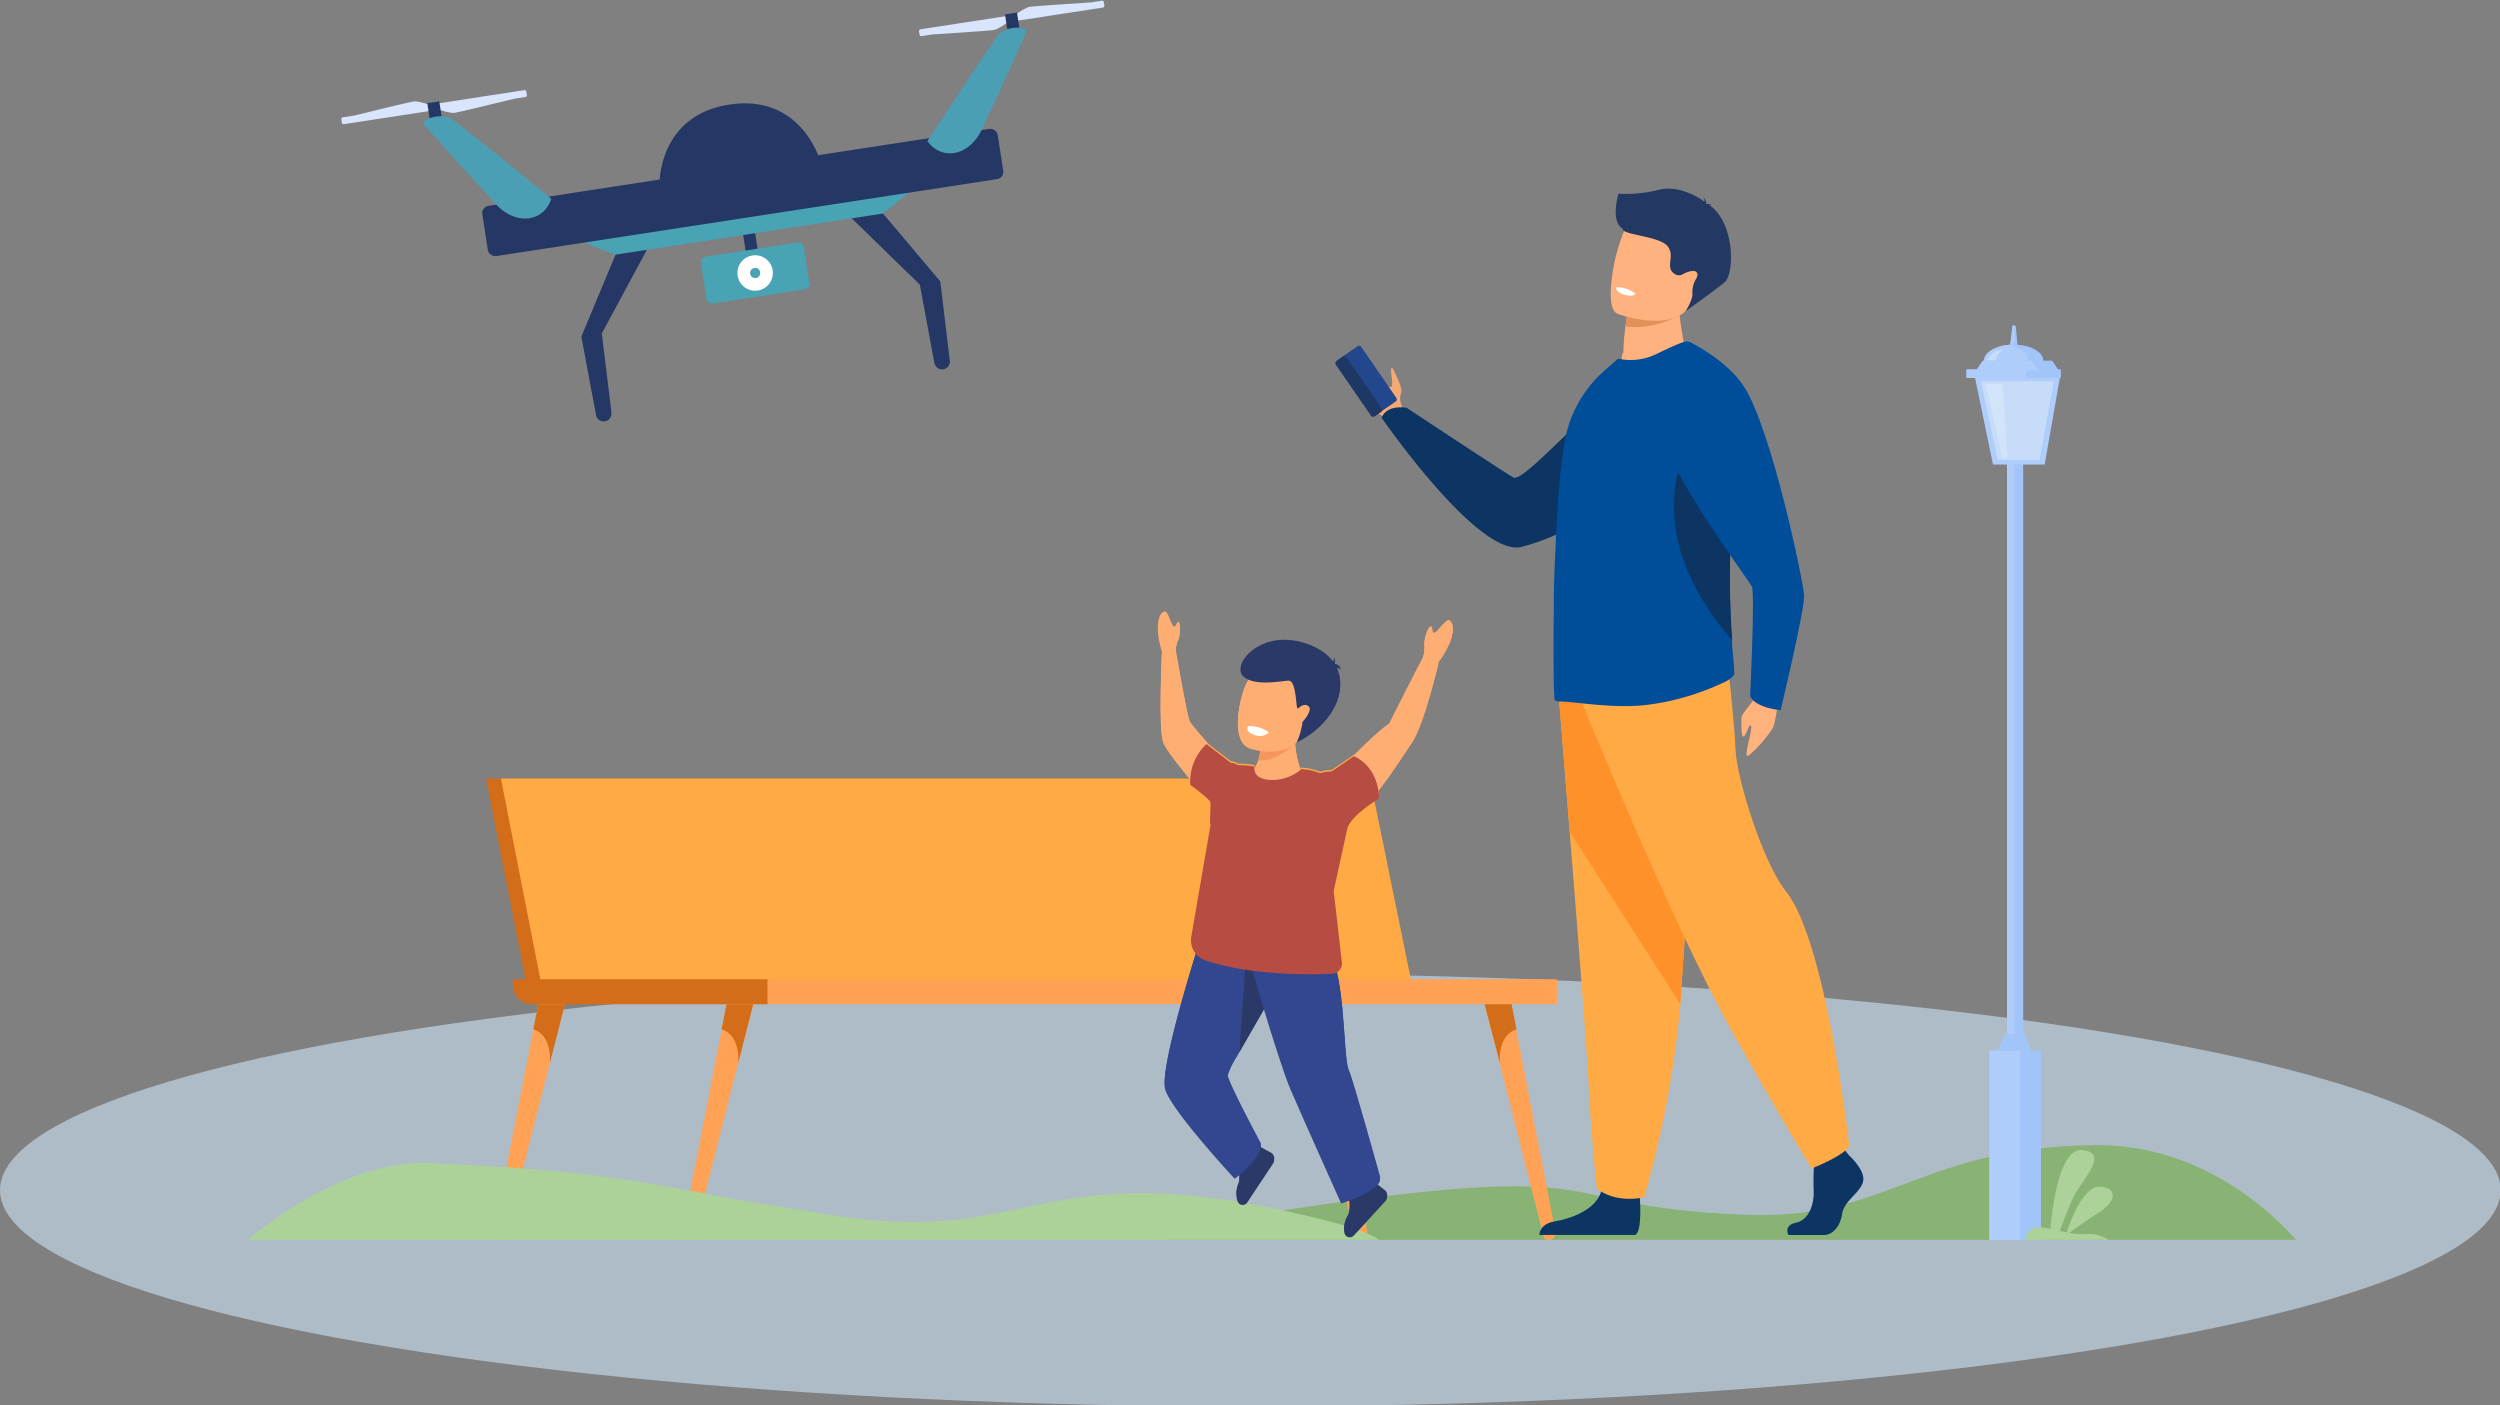 <?xml version="1.0" encoding="UTF-8" standalone="no"?>
<!-- Created with Inkscape (http://www.inkscape.org/) -->

<svg
   width="242.848mm"
   height="136.499mm"
   viewBox="0 0 242.848 136.499"
   version="1.1"
   id="svg21580"
   inkscape:version="1.2.1 (9c6d41e410, 2022-07-14)"
   sodipodi:docname="ikona-ubezpieczenie-oc-pilota-drona.svg"
   xml:space="preserve"
   xmlns:inkscape="http://www.inkscape.org/namespaces/inkscape"
   xmlns:sodipodi="http://sodipodi.sourceforge.net/DTD/sodipodi-0.dtd"
   xmlns="http://www.w3.org/2000/svg"
   xmlns:svg="http://www.w3.org/2000/svg"><rect x="0" y="0" width="242.848" height="136.499" fill="#808080" stroke="none"/><sodipodi:namedview
     id="namedview21582"
     pagecolor="#ffffff"
     bordercolor="#666666"
     borderopacity="1.0"
     inkscape:showpageshadow="2"
     inkscape:pageopacity="0.0"
     inkscape:pagecheckerboard="0"
     inkscape:deskcolor="#d1d1d1"
     inkscape:document-units="mm"
     showgrid="false"
     inkscape:zoom="0.56882514"
     inkscape:cx="598.60223"
     inkscape:cy="632.88342"
     inkscape:window-width="1920"
     inkscape:window-height="1057"
     inkscape:window-x="-8"
     inkscape:window-y="-8"
     inkscape:window-maximized="1"
     inkscape:current-layer="layer1" /><defs
     id="defs21577" /><g
     inkscape:label="Warstwa 1"
     inkscape:groupmode="layer"
     id="layer1"
     transform="translate(60.905,-104.096)"><g
       id="g4899"
       transform="translate(-348.855,-2.791)"><g
         id="g2415"
         transform="matrix(0.405,0,0,0.405,283.622,-219.075)"><ellipse
           class="cls-1"
           cx="310.579"
           cy="1090.295"
           rx="299.892"
           ry="51.888"
           id="ellipse2413"
           style="opacity:0.56;isolation:isolate;fill:#d2ebff;stroke-width:2.79" /></g><path
         id="path2417"
         style="opacity:1;fill:#89b374;fill-opacity:1;stroke-width:0.065;stroke-linecap:round;paint-order:fill markers stroke"
         d="m 491.79,218.126 c -17.143,0.038 -20.428,7.296 -34.19,6.769 -21.591,-0.826 -9.957,-6.124 -51.36,0.557 -4.437,0.716 -5.117,1.877 -5.117,1.877 h 109.854 c 0,0 -7.466,-9.228 -19.187,-9.202 z"
         sodipodi:nodetypes="sssccs" /><g
         id="g4847"
         transform="matrix(3.513,0,0,3.513,272.301,384.521)"><polygon
           class="cls-77"
           points="880.25,243.58 970.93,243.58 975.29,264.93 884.45,264.93 "
           id="polygon1308"
           style="fill:#d36d1a"
           transform="matrix(0.265,0,0,0.265,-215.373,-122.049)" /><polygon
           class="cls-27"
           points="881.81,243.58 972.48,243.58 976.84,264.93 886,264.93 "
           id="polygon1310"
           style="fill:#ffaa45"
           transform="matrix(0.265,0,0,0.265,-215.373,-122.049)" /><path
           class="cls-77"
           d="m 18.638,-51.953 h 7.093 v 0.691 h -6.567 a 0.529,0.529 0 0 1 -0.529,-0.529 v -0.164 z"
           id="path1312"
           style="fill:#d36d1a;stroke-width:0.265" /><rect
           class="cls-78"
           x="25.678"
           y="-51.953"
           width="21.828"
           height="0.691"
           id="rect1314"
           style="fill:#ffa255;stroke-width:0.265" /><path
           class="cls-78"
           d="m 20.072,-51.26 -0.413,1.619 v 0 l -1.217,4.794 a 0.14,0.14 0 0 1 -0.135,0.106 0.196,0.196 0 0 1 -0.193,-0.233 l 1.087,-5.591 0.135,-0.696 z"
           id="path1316"
           style="fill:#ffa255;stroke-width:0.265" /><path
           class="cls-77"
           d="m 19.662,-49.643 c 0.04,-0.828 -0.46,-0.923 -0.46,-0.923 l 0.135,-0.696 h 0.738 z"
           id="path1318"
           style="fill:#d36d1a;stroke-width:0.265" /><path
           class="cls-78"
           d="m 25.287,-51.26 -0.418,1.617 v 0 l -1.217,4.794 a 0.14,0.14 0 0 1 -0.135,0.106 0.196,0.196 0 0 1 -0.193,-0.233 l 1.087,-5.591 0.135,-0.696 z"
           id="path1320"
           style="fill:#ffa255;stroke-width:0.265" /><path
           class="cls-77"
           d="m 24.869,-49.643 c 0.04,-0.828 -0.46,-0.923 -0.46,-0.923 l 0.135,-0.696 h 0.738 z"
           id="path1322"
           style="fill:#d36d1a;stroke-width:0.265" /><path
           class="cls-78"
           d="m 45.506,-51.26 0.413,1.619 v 0 l 1.217,4.794 a 0.14,0.14 0 0 0 0.135,0.106 0.196,0.196 0 0 0 0.193,-0.233 l -1.087,-5.591 -0.135,-0.696 z"
           id="path1324"
           style="fill:#ffa255;stroke-width:0.265" /><path
           class="cls-77"
           d="m 45.927,-49.643 c -0.04,-0.828 0.46,-0.923 0.46,-0.923 l -0.135,-0.696 h -0.746 z"
           id="path1326"
           style="fill:#d36d1a;stroke-width:0.265" /><path
           class="cls-78"
           d="m 40.302,-51.26 0.413,1.619 v 0 l 1.217,4.794 a 0.14,0.14 0 0 0 0.135,0.106 0.196,0.196 0 0 0 0.193,-0.233 l -1.087,-5.591 -0.135,-0.696 z"
           id="path1328"
           style="fill:#ffa255;stroke-width:0.265" /><path
           class="cls-77"
           d="m 40.712,-49.643 c -0.04,-0.828 0.46,-0.923 0.46,-0.923 l -0.135,-0.696 h -0.738 z"
           id="path1330"
           style="fill:#d36d1a;stroke-width:0.265" /></g><g
         id="g2453"
         transform="translate(363.327,0.468)"><path
           class="cls-71"
           d="m 120.64,140.38 h -0.778 v -0.062 l 0.249,-2.177 a 0.14,0.14 0 0 1 0.14,-0.124 v 0 a 0.218,0.218 0 0 1 0.194,0.194 z"
           id="path2419"
           style="fill:#a2c5f9;stroke-width:0.778" /><path
           class="cls-72"
           d="m 119.902,139.906 v 0 l 0.202,-1.75 a 0.14,0.14 0 0 1 0.14,-0.124 v 0 0 a 0.218,0.218 0 0 1 0.054,0.148 v 1.26 a 0.443,0.443 0 0 1 -0.397,0.467 z"
           id="path2421"
           style="fill:#afcdfb;stroke-width:0.778" /><rect
           class="cls-71"
           x="119.583"
           y="150.084"
           width="1.571"
           height="69.483"
           id="rect2423"
           style="fill:#a2c5f9;stroke-width:0.778" /><rect
           class="cls-72"
           x="119.583"
           y="150.084"
           width="0.723"
           height="69.483"
           id="rect2425"
           style="fill:#afcdfb;stroke-width:0.778" /><rect
           class="cls-71"
           x="117.865"
           y="208.479"
           width="5.015"
           height="18.382"
           id="rect2427"
           style="fill:#a2c5f9;stroke-width:0.778" /><rect
           class="cls-72"
           x="117.865"
           y="208.479"
           width="2.986"
           height="18.382"
           id="rect2429"
           style="fill:#afcdfb;stroke-width:0.778" /><path
           class="cls-71"
           d="m 123.105,141.453 c 0,0.855 -1.291,1.555 -2.877,1.555 h -0.358 c -1.423,-0.093 -2.519,-0.778 -2.519,-1.555 0,-0.778 1.104,-1.446 2.519,-1.555 h 0.358 c 1.594,0 2.877,0.692 2.877,1.555 z"
           id="path2431"
           style="fill:#a2c5f9;stroke-width:0.778" /><path
           class="cls-72"
           d="m 121.62,141.453 c 0,0.692 -0.723,1.283 -1.75,1.555 -1.423,-0.093 -2.519,-0.778 -2.519,-1.555 0,-0.778 1.104,-1.446 2.519,-1.555 1.057,0.265 1.75,0.863 1.75,1.555 z"
           id="path2433"
           style="fill:#afcdfb;stroke-width:0.778" /><polygon
           class="cls-72"
           points="843.5,195.25 837.05,195.25 834.78,184.3 845.42,184.3 "
           id="polygon2435"
           style="fill:#afcdfb"
           transform="matrix(0.778,0,0,0.778,-533.003,-0.359)" /><rect
           class="cls-71"
           x="115.648"
           y="142.308"
           width="9.167"
           height="0.816"
           id="rect2437"
           style="fill:#a2c5f9;stroke-width:0.778" /><rect
           class="cls-72"
           x="115.648"
           y="142.308"
           width="5.762"
           height="0.816"
           id="rect2439"
           style="fill:#afcdfb;stroke-width:0.778" /><path
           class="cls-71"
           d="m 118.689,208.479 h 3.204 l -0.467,-1.423 a 0.311,0.311 0 0 0 -0.295,-0.21 h -1.501 a 0.404,0.404 0 0 0 -0.373,0.249 z"
           id="path2441"
           style="fill:#a2c5f9;stroke-width:0.778" /><polygon
           class="cls-73"
           points="835.54,184.84 844.63,184.84 842.86,194.67 837.64,194.67 "
           id="polygon2443"
           style="fill:#c7dcf9"
           transform="matrix(0.778,0,0,0.778,-533.003,-0.359)" /><path
           class="cls-73"
           d="m 117.538,141.539 c 0,0 0.537,-1.174 1.602,-1.143 0,0 -0.676,0.599 -0.614,1.143 0.062,0.544 -0.988,0 -0.988,0 z"
           id="path2445"
           style="fill:#c7dcf9;stroke-width:0.778" /><polygon
           class="cls-71"
           points="845.24,183.48 834.96,183.48 835.8,182.28 844.44,182.28 "
           id="polygon2447"
           style="fill:#a2c5f9"
           transform="matrix(0.778,0,0,0.778,-533.003,-0.359)" /><polygon
           class="cls-72"
           points="842.71,183.48 834.96,183.48 835.8,182.28 841.91,182.28 "
           id="polygon2449"
           style="fill:#afcdfb"
           transform="matrix(0.778,0,0,0.778,-533.003,-0.359)" /><polygon
           class="cls-74"
           points="836.14,185.18 838.23,185.18 838.84,194.37 838.23,194.37 "
           id="polygon2451"
           style="fill:#d2e4f9"
           transform="matrix(0.778,0,0,0.778,-533.003,-0.359)" /></g><path
         class="cls-79"
         d="m 492.767,227.329 h -7.892 c -0.42,-0.358 0.295,-1.174 1.05,-1.221 a 4.611,4.611 0 0 1 1.205,0.148 c 0.117,-1.446 0.778,-7.923 3.11,-7.651 2.628,0.303 0,2.854 -0.778,4.37 a 36.11,36.11 0 0 0 -1.415,3.491 l 0.661,0.14 c 0.35,-1.065 1.664,-4.665 3.312,-4.448 1.936,0.257 1.151,1.695 -0.225,2.543 -1.011,0.622 -2.247,1.516 -2.838,1.944 a 8.382,8.382 0 0 0 1.555,0.132 3.328,3.328 0 0 1 2.255,0.552 z"
         id="path2455"
         style="fill:#acd299;fill-opacity:1;stroke-width:0.778" /><g
         id="g2493"
         transform="matrix(0.869,0,0,0.869,588.488,-211.611)"><path
           class="cls-22"
           d="m -157.278,407.223 c -0.111,1.802 -2.466,1.601 -5.295,0.956 -2.829,-0.644 -1.802,-2.315 -1.802,-2.315 0,0 0,-1.278 0.221,-2.819 0.07,-0.554 0.151,-1.147 0.251,-1.731 0,-0.282 0.101,-0.564 0.171,-0.825 0.372,-1.59 5.647,-0.06 5.607,0.372 -0.101,1.158 0.735,4.942 0.846,6.362 z"
           id="path2457"
           style="fill:#ffb27d;stroke-width:1.007" /><path
           class="cls-20"
           d="m -158.093,401.717 a 9.794,9.794 0 0 1 -6.04,1.288 c 0.07,-0.554 0.151,-1.148 0.251,-1.731 0.695,-0.171 1.278,-0.272 1.278,-0.272 z"
           id="path2459"
           style="fill:#e2915a;stroke-width:1.007" /><path
           class="cls-22"
           d="m -156.482,399.844 c -1.238,3.422 -5.778,2.547 -7.7,2.013 -0.544,-0.151 -0.876,-0.282 -0.876,-0.282 -0.594,-0.272 -0.785,-1.309 -0.725,-2.627 a 20.333,20.333 0 0 1 1.721,-7.157 c 0.886,-1.329 2.366,-2.688 6.764,-0.805 4.399,1.882 2.406,4.479 0.815,8.858 z"
           id="path2461"
           style="fill:#ffb27d;stroke-width:1.007" /><path
           class="cls-19"
           d="m -153.08,398.083 c -1.389,1.127 -4.369,3.231 -4.369,3.231 a 5.405,5.405 0 0 0 0.735,-1.52 1.5,1.5 0 0 0 0.05,-0.513 2.839,2.839 0 0 1 0.403,-1.58 c 0.181,-0.292 0.251,-0.604 0,-0.815 -0.251,-0.212 -1.007,0 -1.439,0.262 a 0.856,0.856 0 0 1 -0.926,0 v 0 c -1.188,-0.745 0.121,-2.013 -0.835,-3.141 -0.956,-1.127 -5.134,-1.238 -4.973,-1.913 -1.419,-0.805 -0.523,-3.775 -0.503,-3.926 a 15.391,15.391 0 0 0 4.59,-0.453 c 2.074,-0.523 4.359,0.805 5.033,1.359 a 1.158,1.158 0 0 0 -0.111,-0.503 1.077,1.077 0 0 1 0.312,0.674 c 0,0 0,0.05 0,0.06 a 1.379,1.379 0 0 1 0.654,0.151 c 0,0 -0.181,-0.06 -0.262,0 v 0 c 2.829,2.033 2.788,7.69 1.641,8.627 z"
           id="path2463"
           style="fill:#233862;stroke-width:1.007" /><path
           class="cls-15"
           d="m -163.035,399.351 c 0,0 -0.221,0.433 -1.339,0.07 0,0 -0.936,-0.302 -0.785,-0.795 a 3.171,3.171 0 0 1 2.124,0.725 z"
           id="path2465"
           style="fill:#ffffff;stroke-width:1.007" /><path
           style="fill:#f6a975;fill-opacity:1;stroke:none;stroke-width:0.05;stroke-linecap:butt;stroke-linejoin:miter;stroke-miterlimit:4;stroke-dasharray:none;stroke-opacity:1"
           d="m -189.112,411.973 c -0.455,-0.918 -0.075,-1.492 -0.063,-1.753 0.026,-0.56 -0.998,-2.657 -1.079,-2.634 -0.302,0.087 0.239,1.982 -0.05,2.167 -0.337,0.216 -2.162,-1.105 -2.569,-0.343 -1.054,1.972 0.763,3.336 2.246,3.91 0.733,-0.266 1.231,-0.734 1.514,-1.348 z"
           id="path2467"
           sodipodi:nodetypes="cssssccc" /><rect
           style="fill:#23478d;fill-opacity:1;stroke:none;stroke-width:0.056;stroke-linecap:round;stroke-linejoin:round;stroke-miterlimit:4;stroke-dasharray:none"
           id="rect2469"
           width="7.504"
           height="3.261"
           x="224.009"
           y="389.176"
           ry="0.25"
           transform="rotate(55.499)" /><rect
           style="fill:#1d3864;fill-opacity:1;stroke:none;stroke-width:0.037;stroke-linecap:round;stroke-linejoin:round;stroke-miterlimit:4;stroke-dasharray:none"
           id="rect2471"
           width="7.504"
           height="1.463"
           x="225.796"
           y="391.454"
           ry="0.283"
           transform="matrix(0.568,0.823,-0.827,0.563,0,0)" /><path
           class="cls-41"
           d="m -146.965,443.912 c 0,0 -0.35,3.36 -0.725,3.999 a 14.308,14.308 0 0 1 -2.686,3.07 c -0.691,0.401 0.418,-2.677 0.281,-3.274 -0.136,-0.597 -0.563,1.091 -0.853,1.134 -0.29,0.043 -0.222,-1.484 -0.239,-2.038 -0.016,-0.554 1.475,-1.919 2.004,-3.104 0.529,-1.185 2.217,0.213 2.217,0.213 z"
           id="path2473"
           style="fill:#ffb27b;stroke-width:0.853" /><path
           class="cls-42"
           d="m -157.504,409.421 a 25.785,25.785 0 0 1 -18.179,18.205 c -4.801,1.398 -15.715,-14.41 -15.715,-14.41 0,0 0.384,-1.458 2.788,-1.126 0,0 10.624,7.035 11.937,7.793 1.185,0.674 8.987,-8.714 12.551,-10.232 a 9.081,9.081 0 0 1 6.617,-0.23 z"
           id="path2475"
           style="fill:#0c3563;stroke-width:0.853" /><path
           class="cls-42"
           d="m -139.137,495.677 c 0,0 1.91,1.705 1.535,2.976 -0.375,1.27 -2.098,2.063 -2.328,3.573 -0.23,1.509 -1.16,2.336 -2.004,2.336 h -3.99 c 0,0 -0.614,-1.066 0.853,-1.381 1.467,-0.316 2.055,-2.098 1.961,-3.752 a 29.068,29.068 0 0 1 0.136,-3.854 l 3.163,-0.733 z"
           id="path2477"
           style="fill:#0c3563;stroke-width:0.853" /><path
           class="cls-42"
           d="m -162.552,500.179 c 0,0 0.341,3.965 -0.495,4.374 h -10.727 c 0,0 0,-1.236 1.705,-1.509 1.705,-0.273 4.749,-1.288 5.261,-3.53 0.512,-2.243 4.255,0.665 4.255,0.665 z"
           id="path2479"
           style="fill:#0c3563;stroke-width:0.853" /><path
           class="cls-15"
           d="m -171.607,444.185 c 0,0 0.563,6.949 1.228,15.297 0.904,11.349 1.987,25.282 2.098,27.925 0.188,4.587 0.929,11.937 0.929,11.937 0,0 1.765,1.705 5.304,1.006 a 118.342,118.342 0 0 0 4.05,-21.547 v -0.546 c 0.853,-11.272 2.14,-35.019 2.14,-35.019 z"
           id="path2481"
           style="fill:#ffaa45;stroke-width:0.853" /><path
           class="cls-11"
           d="m -171.607,444.185 c 0,0 0.563,6.949 1.228,15.297 l 12.389,19.304 v -0.546 c 0.853,-11.272 2.14,-35.019 2.14,-35.019 z"
           id="path2483"
           style="fill:#ff912b;stroke-width:0.853" /><path
           class="cls-15"
           d="m -169.023,445.012 c 0,0 10.232,25.162 16.9,36.989 6.668,11.827 8.8,15.126 8.8,15.126 0,0 3.837,-1.509 4.187,-2.558 0,0 -2.558,-22.826 -7.052,-28.394 -2.558,-3.146 -5.517,-12.585 -5.653,-15.885 -0.136,-3.3 -0.904,-9.831 -0.904,-9.831 z"
           id="path2485"
           style="fill:#ffaa45;stroke-width:0.853" /><path
           class="cls-43"
           d="m -151.979,441.763 c 0,0.426 -0.853,0.904 -1.288,1.083 a 28.138,28.138 0 0 1 -8.825,2.498 c -3.684,0.375 -8.041,-0.452 -9.541,-0.418 a 0.622,0.622 0 0 1 -0.409,-0.162 c -0.111,-0.077 -0.188,-4.519 -0.111,-10.104 0,-0.222 0,-0.452 0,-0.674 v -0.077 c 0,-2.183 0.111,-4.477 0.213,-6.762 0.213,-5.031 0.614,-9.882 1.288,-12.56 a 13.643,13.643 0 0 1 4.314,-6.779 l 1.373,-1.202 a 6.617,6.617 0 0 0 4.263,-0.512 c 1.594,-0.767 3.3,-1.594 3.581,-1.381 2.08,1.518 3.487,4.937 4.263,9.303 v 0.068 a 48.543,48.543 0 0 1 0.614,8.22 c 0,1.083 0,2.2 -0.094,3.3 a 98.193,98.193 0 0 0 0.102,12.483 c 0,0.605 0.077,1.16 0.111,1.654 0.085,0.861 0.128,1.543 0.145,2.021 z"
           id="path2487"
           style="fill:#004d99;stroke-width:0.853" /><path
           class="cls-42"
           d="m -152.217,438.071 c -11.434,-13.199 -4.34,-22.792 -4.34,-22.792 l 3.718,-1.202 a 48.543,48.543 0 0 1 0.614,8.22 c 0,1.083 0,2.2 -0.094,3.3 a 98.193,98.193 0 0 0 0.102,12.475 z"
           id="path2489"
           style="fill:#0c3563;stroke-width:0.853" /><path
           class="cls-43"
           d="m -157.086,404.672 c 0,0 4.161,1.97 6.156,5.005 3.095,4.698 6.685,21.837 6.753,23.423 0.068,1.586 -2.618,12.79 -2.618,12.79 0,0 -2.72,-0.179 -3.411,-1.552 0,0 0.546,-11.511 0.196,-12.253 -0.35,-0.742 -11.358,-15.442 -10.121,-18.571 1.236,-3.129 3.044,-8.842 3.044,-8.842 z"
           id="path2491"
           style="fill:#004d99;stroke-width:0.853" /></g><g
         id="g2529"
         transform="matrix(0.677,-0.104,0.104,0.677,577.442,-225.3)"><path
           id="path2495"
           style="fill:#d9e5fd;fill-opacity:1;stroke:none;stroke-width:0.065;stroke-linecap:round;stroke-dasharray:none;paint-order:fill markers stroke"
           d="m -352.742,440.798 c -0.591,0.01 -6.965,-0.551 -8.64,-0.7 h -1.62 c -0.13,0 -0.234,-0.105 -0.234,-0.234 v -0.514 c 0,-0.13 0.105,-0.234 0.234,-0.234 h 12.675 c 0.13,0 0.234,0.105 0.234,0.234 v 0.514 c 0,0.13 -0.104,0.234 -0.234,0.234 h -0.451 c -0.342,0.174 -1.402,0.69 -1.965,0.7 z" /><path
           id="path2497"
           style="fill:#d9e5fd;fill-opacity:1;stroke:none;stroke-width:0.065;stroke-linecap:round;stroke-dasharray:none;paint-order:fill markers stroke"
           d="m -347.197,438.315 c 0.591,-0.01 6.965,0.551 8.64,0.7 h 1.62 c 0.13,0 0.234,0.105 0.234,0.234 v 0.514 c 0,0.13 -0.105,0.234 -0.234,0.234 h -12.675 c -0.13,0 -0.234,-0.105 -0.234,-0.234 v -0.514 c 0,-0.13 0.104,-0.234 0.234,-0.234 h 0.451 c 0.342,-0.174 1.402,-0.69 1.965,-0.7 z" /><rect
           style="fill:#253764;fill-opacity:1;stroke-width:1.758;stroke-linecap:round;paint-order:fill markers stroke"
           id="rect2499"
           width="1.72"
           height="2.512"
           x="-350.822"
           y="438.851" /><rect
           style="fill:#253764;fill-opacity:1;stroke-width:1.758;stroke-linecap:round;paint-order:fill markers stroke"
           id="rect2501"
           width="1.72"
           height="2.512"
           x="-392.275"
           y="463.986" /><path
           id="path2503"
           style="fill:#253764;fill-opacity:1;stroke-width:1.835;stroke-linecap:round;paint-order:fill markers stroke"
           d="m -372.534,463.606 6.89,11.282 v 0 l -0.367,11.175 c 0.004,0.035 0.005,0.069 0.006,0.104 5e-5,0.613 -0.496,1.109 -1.109,1.109 -0.613,6e-5 -1.109,-0.497 -1.109,-1.109 h -0.009 l -0.35,-11.279 -8.518,-11.282 z"
           sodipodi:nodetypes="cccccsccccc" /><path
           id="path2505"
           style="fill:#253764;fill-opacity:1;stroke-width:1.835;stroke-linecap:round;paint-order:fill markers stroke"
           d="m -410.26,463.606 -6.89,11.282 v 0 l 0.367,11.175 c -0.004,0.035 -0.005,0.069 -0.006,0.104 -5e-5,0.613 0.496,1.109 1.109,1.109 0.613,6e-5 1.109,-0.497 1.109,-1.109 h 0.009 l 0.35,-11.279 8.518,-11.282 z"
           sodipodi:nodetypes="cccccsccccc" /><path
           id="path2507"
           style="fill:#48a3b4;fill-opacity:1;stroke-width:0.566;stroke-linecap:round;paint-order:fill markers stroke"
           d="m -415.611,461.239 h 48.391 l -5,2.896 h -38.391 z"
           sodipodi:nodetypes="ccccc" /><rect
           style="fill:#253764;fill-opacity:1;stroke-width:1.694;stroke-linecap:round;paint-order:fill markers stroke"
           id="rect2509"
           width="73.957"
           height="7.21"
           x="-428.394"
           y="454.558"
           ry="1.027" /><path
           id="path2511"
           style="fill:#253764;fill-opacity:1;stroke-width:0.839;stroke-linecap:round;paint-order:fill markers stroke"
           d="m -391.415,445.549 c 10.19,0 11.469,9.538 11.469,9.538 h -22.937 c 0,0 1.279,-9.538 11.469,-9.538 z"
           sodipodi:nodetypes="zccz" /><rect
           style="fill:#48a3b4;fill-opacity:1;stroke-width:2.131;stroke-linecap:round;paint-order:fill markers stroke"
           id="rect2513"
           width="14.756"
           height="6.712"
           x="-398.793"
           y="466.361"
           ry="0.754" /><circle
           style="fill:#ffffff;fill-opacity:1;stroke-width:2.431;stroke-linecap:round;paint-order:fill markers stroke"
           id="circle2515"
           cx="-391.415"
           cy="469.717"
           r="2.514" /><circle
           style="fill:#48a3b4;fill-opacity:1;stroke-width:0.69;stroke-linecap:round;paint-order:fill markers stroke"
           id="circle2517"
           cx="-391.415"
           cy="469.717"
           r="0.713" /><path
           style="fill:#4b9fb4;fill-opacity:1;stroke:none;stroke-width:0.102;stroke-linecap:butt;stroke-linejoin:miter;stroke-dasharray:none;stroke-opacity:1"
           d="m -352.374,441.746 c -3.583,3.765 -7.805,8.475 -12.06,13.189 1.424,2.857 5.072,3.139 7.567,0 2.977,-4.377 5.797,-8.683 8.692,-13.189 0.485,-0.754 -2.938,-1.402 -4.199,0 z"
           id="path2519"
           sodipodi:nodetypes="cccsc" /><path
           id="path2521"
           style="fill:#d9e5fd;fill-opacity:1;stroke:none;stroke-width:0.065;stroke-linecap:round;stroke-dasharray:none;paint-order:fill markers stroke"
           d="m -430.076,440.798 c 0.591,0.01 6.965,-0.551 8.64,-0.7 h 1.62 c 0.13,0 0.234,-0.105 0.234,-0.234 v -0.514 c 0,-0.13 -0.105,-0.234 -0.234,-0.234 h -12.675 c -0.13,0 -0.234,0.105 -0.234,0.234 v 0.514 c 0,0.13 0.104,0.234 0.234,0.234 h 0.451 c 0.342,0.174 1.402,0.69 1.965,0.7 z" /><path
           id="path2523"
           style="fill:#d9e5fd;fill-opacity:1;stroke:none;stroke-width:0.065;stroke-linecap:round;stroke-dasharray:none;paint-order:fill markers stroke"
           d="m -435.621,438.315 c -0.591,-0.01 -6.965,0.551 -8.64,0.7 h -1.62 c -0.13,0 -0.234,0.105 -0.234,0.234 v 0.514 c 0,0.13 0.105,0.234 0.234,0.234 h 12.675 c 0.13,0 0.234,-0.105 0.234,-0.234 v -0.514 c 0,-0.13 -0.104,-0.234 -0.234,-0.234 h -0.451 c -0.342,-0.174 -1.402,-0.69 -1.965,-0.7 z" /><rect
           style="fill:#253764;fill-opacity:1;stroke-width:1.758;stroke-linecap:round;paint-order:fill markers stroke"
           id="rect2525"
           width="1.72"
           height="2.512"
           x="431.996"
           y="438.851"
           transform="scale(-1,1)" /><path
           style="fill:#4b9fb4;fill-opacity:1;stroke:none;stroke-width:0.102;stroke-linecap:butt;stroke-linejoin:miter;stroke-dasharray:none;stroke-opacity:1"
           d="m -430.452,441.746 c 3.583,3.765 7.805,8.475 12.06,13.189 -1.424,2.857 -5.072,3.139 -7.567,0 -2.977,-4.377 -5.797,-8.683 -8.692,-13.189 -0.485,-0.754 2.938,-1.402 4.199,0 z"
           id="path2527"
           sodipodi:nodetypes="cccsc" /></g><path
         id="path2557"
         style="opacity:1;fill:#acd299;stroke-width:0.065;stroke-linecap:round;paint-order:fill markers stroke"
         d="m 329.608,219.87 c 20.98,0.856 23.343,2.757 36.981,4.676 22.527,4.265 21.004,-6.473 50.197,0.906 4.357,1.101 5.117,1.877 5.117,1.877 H 312.049 c 0,0 8.755,-7.817 17.559,-7.458 z"
         sodipodi:nodetypes="scsccs" /><g
         id="g2597"
         transform="matrix(2.656,0,0,2.656,487.818,-822.446)"><path
           class="cls-26"
           d="m -30,392.578 a 0.775,0.775 0 0 1 0.037,0.611 0.844,0.844 0 0 0 -0.021,0.595 0.198,0.198 0 0 0 0.349,0.042 l 0.945,-1.423 a 0.246,0.246 0 0 0 -0.09,-0.355 c -0.114,-0.058 -0.243,-0.13 -0.341,-0.188 a 0.728,0.728 0 0 0 -0.516,-0.029 z"
           id="path2559"
           style="fill:#2a3967;stroke-width:0.265" /><path
           class="cls-33"
           d="m -32.63,389.699 c 0.251,0.794 2.54,3.257 2.54,3.257 0,0 0.979,-0.72 0.955,-1.238 0,0 -1.206,-2.246 -1.22,-2.521 a 3.268,3.268 0 0 1 0.344,-0.712 l 0.09,-0.159 v 0 c 0.362,-0.643 0.881,-1.521 1.289,-2.257 l 0.029,-0.053 c 0.365,-0.661 0.63,-1.191 0.595,-1.307 -0.106,-0.333 -3.246,-0.781 -3.246,-0.781 0,0 -1.622,4.985 -1.376,5.771 z"
           id="path2561"
           style="fill:#32478f;stroke-width:0.265" /><path
           class="cls-26"
           d="m -29.92,388.329 c 0.362,-0.643 0.881,-1.521 1.289,-2.257 l 0.029,-0.053 v -0.794 l -1.087,-0.167 z"
           id="path2563"
           style="fill:#2a3967;stroke-width:0.265" /><path
           class="cls-26"
           d="m -25.962,393.345 c 0,0 0.172,0.712 0,1.011 a 0.844,0.844 0 0 0 -0.114,0.585 0.198,0.198 0 0 0 0.339,0.095 l 1.156,-1.259 a 0.246,0.246 0 0 0 -0.034,-0.362 c -0.101,-0.077 -0.22,-0.167 -0.307,-0.238 a 0.728,0.728 0 0 0 -0.503,-0.111 z"
           id="path2565"
           style="fill:#2a3967;stroke-width:0.265" /><path
           class="cls-33"
           d="m -29.722,384.397 c 0,0 1.217,4.233 1.672,5.292 0.315,0.741 1.852,4.17 1.852,4.17 0,0 1.521,-0.463 1.418,-0.934 0,0 -0.971,-3.516 -1.146,-3.913 -0.225,-0.516 -0.085,-4.027 -0.942,-4.657 -0.857,-0.63 -2.855,0.042 -2.855,0.042 z"
           id="path2567"
           style="fill:#32478f;stroke-width:0.265" /><path
           class="cls-20"
           d="m -29.714,378.55 c 0,0 -1.924,-2.027 -2.029,-2.291 -0.106,-0.265 -0.508,-2.59 -0.508,-2.59 l -0.5,0.018 c 0,0 -0.132,2.738 0.034,3.289 0.167,0.55 2.426,3.014 2.426,3.014 z"
           id="path2569"
           style="fill:#ffae73;stroke-width:0.265" /><path
           class="cls-20"
           d="m -29.354,377.957 a 1.135,1.135 0 0 0 0.138,-0.296 2.117,2.117 0 0 0 0.079,-0.68 2.424,2.424 0 0 0 -0.026,-0.296 l 1.323,-0.545 a 4.135,4.135 0 0 0 -0.042,0.894 3.331,3.331 0 0 0 0.206,1.013 l -0.024,0.061 q 0.222,0.042 0.471,0.098 l -1.714,0.905 -0.992,-1.032 a 1.251,1.251 0 0 1 0.582,-0.122 z"
           id="path2571"
           style="fill:#ffae73;stroke-width:0.265" /><path
           class="cls-34"
           d="m -29.216,377.658 c 0.725,0.04 1.323,-0.627 1.323,-0.627 l -1.257,-0.053 a 2.117,2.117 0 0 1 -0.066,0.68 z"
           id="path2573"
           style="fill:#f5975d;stroke-width:0.265" /><path
           class="cls-20"
           d="m -26.79,378.624 c 0,0 1.587,-1.746 2.344,-2.267 0,0 1.154,-2.286 1.246,-2.434 0.093,-0.148 0.566,0.177 0.566,0.177 0,0 -0.529,2.27 -0.971,2.91 -0.442,0.64 -1.77,2.842 -2.588,2.86 -0.818,0.018 -0.598,-1.246 -0.598,-1.246 z"
           id="path2575"
           style="fill:#ffae73;stroke-width:0.265" /><path
           class="cls-20"
           d="m -29.534,377.224 c 0,0 1.41,0.5 2.003,-0.606 0.64,-1.193 0.124,-2.143 -0.36,-2.246 -0.966,-0.201 -1.566,0.124 -1.77,0.503 -0.204,0.378 -0.651,2.082 0.127,2.349 z"
           id="path2577"
           style="fill:#ffae73;stroke-width:0.265" /><path
           class="cls-21"
           d="m -28.838,376.634 a 0.487,0.487 0 0 1 -0.529,0.09 c 0,0 -0.341,-0.09 -0.241,-0.32 a 1.18,1.18 0 0 1 0.77,0.23 z"
           id="path2579"
           style="fill:#ffffff;stroke-width:0.265" /><path
           class="cls-26"
           d="m -27.822,376.999 a 2.686,2.686 0 0 0 0.212,-0.749 c 0,0 0.415,-0.45 0.206,-0.585 -0.209,-0.135 -0.352,0.138 -0.397,0.077 -0.045,-0.061 -0.045,-1.011 -0.315,-1.003 -0.27,0.008 -1.281,0.233 -1.68,-0.177 -0.4,-0.41 0.767,-1.778 2.498,-1.058 1.73,0.72 1.204,2.646 -0.524,3.495 z"
           id="path2581"
           style="fill:#2a3967;stroke-width:0.265" /><path
           class="cls-26"
           d="m -26.486,374.343 a 0.627,0.627 0 0 0 0.029,-0.413 0.659,0.659 0 0 1 -0.124,0.333 c -0.103,0.098 0.095,0.079 0.095,0.079 z"
           id="path2583"
           style="fill:#2a3967;stroke-width:0.265" /><path
           class="cls-26"
           d="m -26.51,374.171 a 0.355,0.355 0 0 1 0.312,0.172 0.283,0.283 0 0 0 -0.312,-0.018 z"
           id="path2585"
           style="fill:#2a3967;stroke-width:0.265" /><path
           class="cls-27"
           d="m -31.145,384.974 c 1.701,0.569 3.934,0.513 4.498,0.489 h 0.127 a 0.392,0.392 0 0 0 0.352,-0.341 0.355,0.355 0 0 0 0,-0.069 l -0.302,-2.622 0.28,-1.281 0.159,-0.73 0.365,-1.667 a 7.043,7.043 0 0 0 -1.99,-0.773 1.648,1.648 0 0 1 -1.27,0.378 c -0.389,-0.079 -0.463,-0.265 -0.439,-0.474 a 4.678,4.678 0 0 0 -1.281,0.23 l -1.037,6.017 a 0.773,0.773 0 0 0 0.537,0.841 z"
           id="path2587"
           style="fill:#ffaa45;stroke-width:0.265" /><path
           class="cls-27"
           d="m -24.809,379.052 c 0,0 -1.058,0.611 -1.191,1.156 0,0 -1.484,-1.185 -1.67,-2.233 a 2.199,2.199 0 0 1 0.709,0.151 1.162,1.162 0 0 1 0.405,-0.061 l 0.823,-0.561 c 0,0 0.884,0.31 0.923,1.548 z"
           id="path2589"
           style="fill:#ffaa45;stroke-width:0.265" /><path
           class="cls-27"
           d="m -29.378,377.88 a 2.966,2.966 0 0 0 -0.59,-0.048 0.497,0.497 0 0 0 -0.265,-0.09 l -0.892,-0.683 a 1.871,1.871 0 0 0 -0.59,1.492 c 0,0 0.743,0.529 0.741,0.659 -0.003,0.13 -0.021,0.794 -0.021,0.794 z"
           id="path2591"
           style="fill:#ffaa45;stroke-width:0.265" /><path
           class="cls-20"
           d="m -32.251,373.665 a 1.13,1.13 0 0 1 0.093,-0.392 c 0.085,-0.175 0.082,-0.648 0,-0.627 -0.082,0.021 -0.066,0.191 -0.161,0.164 -0.095,-0.026 -0.212,-0.587 -0.344,-0.548 -0.132,0.04 -0.241,0.214 -0.235,0.614 a 2.847,2.847 0 0 0 0.156,0.81 z"
           id="path2593"
           style="fill:#ffae73;stroke-width:0.265" /><path
           class="cls-20"
           d="m -23.203,373.919 a 1.273,1.273 0 0 0 0.048,-0.45 c -0.024,-0.217 0.153,-0.717 0.243,-0.664 0.09,0.053 0,0.228 0.111,0.233 0.111,0.005 0.442,-0.545 0.569,-0.452 0.127,0.093 0.177,0.318 0.021,0.738 a 3.201,3.201 0 0 1 -0.468,0.794 z"
           id="path2595"
           style="fill:#ffae73;stroke-width:0.265" /></g><g
         id="g4649"
         transform="translate(2.21111e-6,-155.243)"><path
           class="cls-26"
           d="m 408.128,375.632 a 2.059,2.059 0 0 1 0.098,1.624 2.242,2.242 0 0 0 -0.056,1.581 0.527,0.527 0 0 0 0.928,0.112 l 2.509,-3.781 a 0.654,0.654 0 0 0 -0.239,-0.942 c -0.302,-0.155 -0.647,-0.344 -0.907,-0.499 a 1.933,1.933 0 0 0 -1.371,-0.077 z"
           id="path4157"
           style="fill:#2a3967;stroke-width:0.703" /><path
           class="cls-33"
           d="m 401.142,367.985 c 0.668,2.108 6.747,8.652 6.747,8.652 0,0 2.6,-1.912 2.537,-3.289 0,0 -3.205,-5.967 -3.24,-6.698 a 8.68,8.68 0 0 1 0.914,-1.891 l 0.239,-0.422 v 0 c 0.963,-1.708 2.34,-4.041 3.423,-5.995 l 0.077,-0.141 c 0.97,-1.757 1.673,-3.163 1.581,-3.472 -0.281,-0.886 -8.624,-2.073 -8.624,-2.073 0,0 -4.308,13.241 -3.655,15.329 z"
           id="path4159"
           style="fill:#32478f;stroke-width:0.703" /><path
           class="cls-26"
           d="m 408.339,364.345 c 0.963,-1.708 2.34,-4.041 3.423,-5.995 l 0.077,-0.141 v -2.108 l -2.889,-0.443 z"
           id="path4161"
           style="fill:#2a3967;stroke-width:0.703" /><path
           class="cls-26"
           d="m 418.853,377.67 c 0,0 0.457,1.891 0,2.685 a 2.242,2.242 0 0 0 -0.302,1.553 0.527,0.527 0 0 0 0.9,0.253 l 3.071,-3.345 a 0.654,0.654 0 0 0 -0.091,-0.963 c -0.267,-0.204 -0.583,-0.443 -0.815,-0.633 a 1.933,1.933 0 0 0 -1.335,-0.295 z"
           id="path4163"
           style="fill:#2a3967;stroke-width:0.703" /><path
           class="cls-33"
           d="m 408.866,353.901 c 0,0 3.233,11.245 4.442,14.057 0.836,1.968 4.92,11.077 4.92,11.077 0,0 4.041,-1.23 3.767,-2.481 0,0 -2.579,-9.341 -3.043,-10.395 -0.597,-1.371 -0.225,-10.697 -2.502,-12.37 -2.277,-1.673 -7.584,0.112 -7.584,0.112 z"
           id="path4165"
           style="fill:#32478f;stroke-width:0.703" /><path
           class="cls-20"
           d="m 408.887,338.368 c 0,0 -5.11,-5.384 -5.391,-6.087 -0.281,-0.703 -1.349,-6.881 -1.349,-6.881 l -1.328,0.049 c 0,0 -0.351,7.274 0.091,8.736 0.443,1.462 6.445,8.005 6.445,8.005 z"
           id="path4167"
           style="fill:#ffae73;stroke-width:0.703" /><path
           class="cls-20"
           d="m 409.843,336.794 a 3.015,3.015 0 0 0 0.365,-0.787 5.623,5.623 0 0 0 0.211,-1.806 6.438,6.438 0 0 0 -0.07,-0.787 l 3.514,-1.448 a 10.985,10.985 0 0 0 -0.112,2.376 8.849,8.849 0 0 0 0.548,2.692 l -0.063,0.162 q 0.59,0.112 1.251,0.26 l -4.554,2.404 -2.636,-2.741 a 3.324,3.324 0 0 1 1.546,-0.323 z"
           id="path4169"
           style="fill:#ffae73;stroke-width:0.703" /><path
           class="cls-34"
           d="m 410.208,335.999 c 1.926,0.105 3.514,-1.666 3.514,-1.666 l -3.338,-0.141 a 5.623,5.623 0 0 1 -0.176,1.806 z"
           id="path4171"
           style="fill:#f5975d;stroke-width:0.703" /><path
           class="cls-20"
           d="m 416.653,338.565 c 0,0 4.217,-4.639 6.227,-6.023 0,0 3.064,-6.072 3.31,-6.466 0.246,-0.394 1.504,0.471 1.504,0.471 0,0 -1.406,6.03 -2.579,7.731 -1.174,1.701 -4.702,7.548 -6.874,7.598 -2.172,0.049 -1.588,-3.31 -1.588,-3.31 z"
           id="path4173"
           style="fill:#ffae73;stroke-width:0.703" /><path
           class="cls-20"
           d="m 409.365,334.847 c 0,0 3.746,1.328 5.32,-1.609 1.701,-3.17 0.33,-5.693 -0.956,-5.967 -2.565,-0.534 -4.161,0.33 -4.702,1.335 -0.541,1.005 -1.729,5.531 0.337,6.241 z"
           id="path4175"
           style="fill:#ffae73;stroke-width:0.703" /><path
           class="cls-21"
           d="m 411.213,333.279 a 1.293,1.293 0 0 1 -1.406,0.239 c 0,0 -0.907,-0.239 -0.64,-0.85 a 3.135,3.135 0 0 1 2.045,0.611 z"
           id="path4177"
           style="fill:#ffffff;stroke-width:0.703" /><path
           class="cls-26"
           d="m 413.912,334.249 a 7.134,7.134 0 0 0 0.562,-1.989 c 0,0 1.103,-1.195 0.548,-1.553 -0.555,-0.358 -0.935,0.365 -1.054,0.204 -0.119,-0.162 -0.119,-2.685 -0.836,-2.664 -0.717,0.021 -3.402,0.618 -4.463,-0.471 -1.061,-1.089 2.038,-4.723 6.635,-2.811 4.597,1.912 3.198,7.028 -1.392,9.284 z"
           id="path4179"
           style="fill:#2a3967;stroke-width:0.703" /><path
           class="cls-26"
           d="m 417.461,327.193 a 1.666,1.666 0 0 0 0.077,-1.096 1.75,1.75 0 0 1 -0.33,0.886 c -0.274,0.26 0.253,0.211 0.253,0.211 z"
           id="path4181"
           style="fill:#2a3967;stroke-width:0.703" /><path
           class="cls-26"
           d="m 417.398,326.736 a 0.942,0.942 0 0 1 0.829,0.457 0.752,0.752 0 0 0 -0.829,-0.049 z"
           id="path4183"
           style="fill:#2a3967;stroke-width:0.703" /><path
           class="cls-27"
           d="m 405.084,355.433 c 4.519,1.511 10.451,1.363 11.948,1.3 h 0.337 a 1.04,1.04 0 0 0 0.935,-0.907 0.942,0.942 0 0 0 0,-0.183 l -0.801,-6.965 0.745,-3.402 0.422,-1.94 0.97,-4.428 a 18.709,18.709 0 0 0 -5.285,-2.052 4.379,4.379 0 0 1 -3.374,1.005 c -1.033,-0.211 -1.23,-0.703 -1.167,-1.258 a 12.426,12.426 0 0 0 -3.402,0.611 l -2.755,15.982 a 2.052,2.052 0 0 0 1.427,2.235 z"
           id="path4185"
           style="fill:#b74c42;fill-opacity:1;stroke-width:0.703" /><path
           class="cls-27"
           d="m 421.917,339.703 c 0,0 -2.811,1.624 -3.163,3.071 0,0 -3.943,-3.149 -4.435,-5.932 a 5.841,5.841 0 0 1 1.884,0.401 3.085,3.085 0 0 1 1.075,-0.162 l 2.186,-1.49 c 0,0 2.347,0.822 2.453,4.112 z"
           id="path4187"
           style="fill:#b74c42;fill-opacity:1;stroke-width:0.703" /><path
           class="cls-27"
           d="m 409.779,336.59 a 7.879,7.879 0 0 0 -1.567,-0.126 1.321,1.321 0 0 0 -0.703,-0.239 l -2.369,-1.813 a 4.969,4.969 0 0 0 -1.567,3.964 c 0,0 1.975,1.406 1.968,1.75 -0.007,0.344 -0.056,2.108 -0.056,2.108 z"
           id="path4189"
           style="fill:#b74c42;fill-opacity:1;stroke-width:0.703" /><path
           class="cls-20"
           d="m 402.147,325.394 a 3.001,3.001 0 0 1 0.246,-1.04 c 0.225,-0.464 0.218,-1.722 0,-1.666 -0.218,0.056 -0.176,0.506 -0.429,0.436 -0.253,-0.07 -0.562,-1.56 -0.914,-1.455 -0.351,0.105 -0.64,0.569 -0.626,1.631 a 7.562,7.562 0 0 0 0.415,2.151 z"
           id="path4191"
           style="fill:#ffae73;stroke-width:0.703" /><path
           class="cls-20"
           d="m 426.183,326.068 a 3.381,3.381 0 0 0 0.127,-1.195 c -0.063,-0.576 0.408,-1.905 0.647,-1.764 0.239,0.141 0,0.604 0.295,0.619 0.295,0.013 1.174,-1.448 1.511,-1.202 0.337,0.246 0.471,0.843 0.056,1.961 a 8.504,8.504 0 0 1 -1.244,2.108 z"
           id="path4193"
           style="fill:#ffae73;stroke-width:0.703" /></g></g></g></svg>

